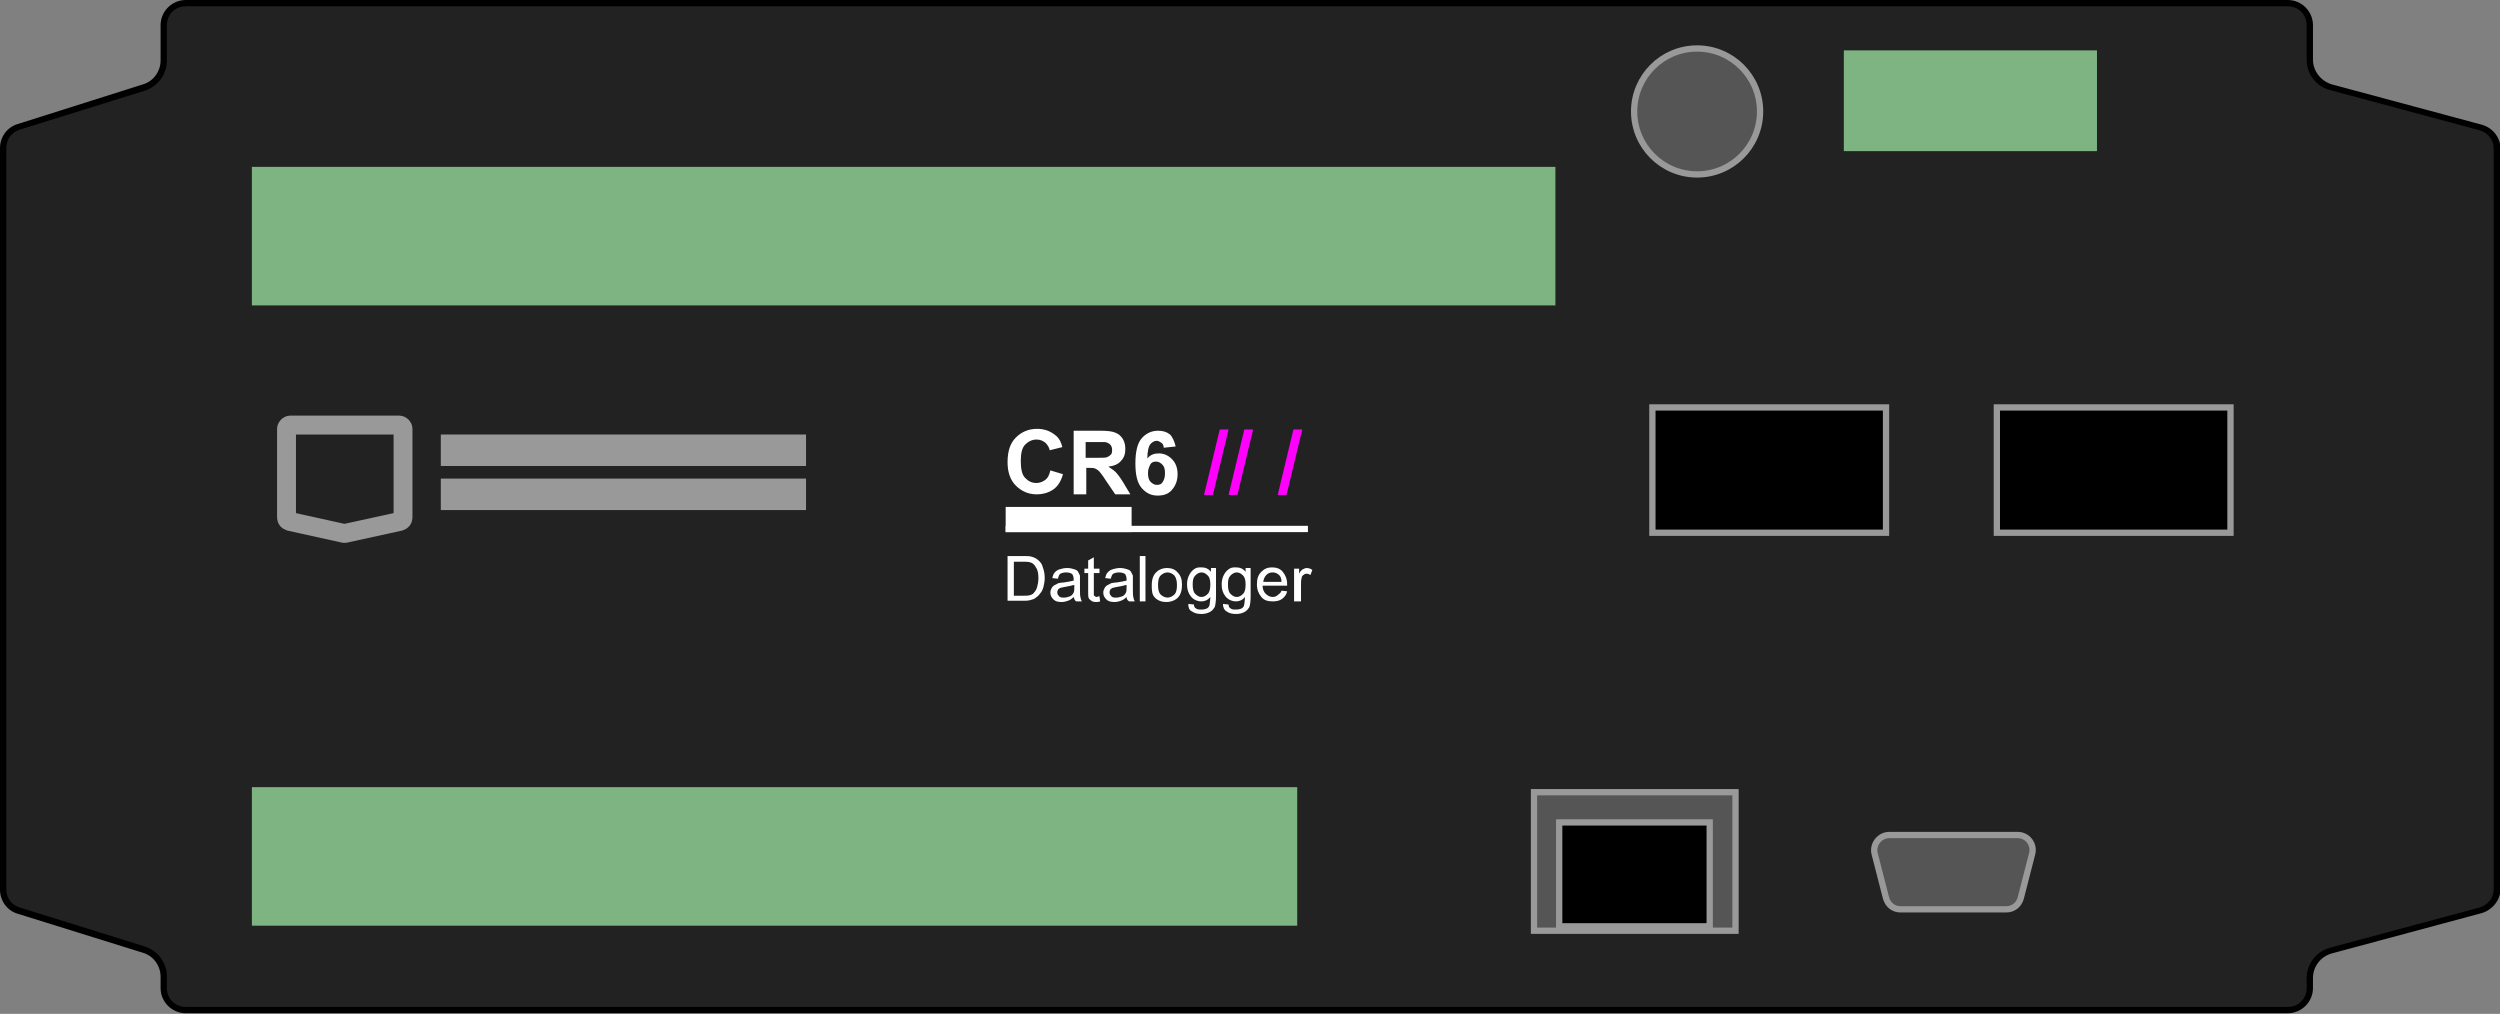 <?xml version="1.0" encoding="utf-8"?>
<!-- Generator: Adobe Illustrator 27.5.0, SVG Export Plug-In . SVG Version: 6.00 Build 0)  -->
<svg version="1.1" id="Layer_1" xmlns="http://www.w3.org/2000/svg" xmlns:xlink="http://www.w3.org/1999/xlink" x="0px" y="0px"
	 width="397px" height="161px" viewBox="0 0 397 161" style="enable-background:new 0 0 397 161;" xml:space="preserve">
<rect x="0" y="0" width="397" height="161" fill="#808080" stroke="none"/>
<style type="text/css">
	.st0{fill:#222222;}
	.st1{fill:#FFFFFF;}
	.st2{fill:#FF00FF;}
	.st3{fill:none;stroke:#FFFFFF;stroke-miterlimit:10;}
	.st4{fill:none;stroke:#FFFFFF;stroke-width:4;stroke-miterlimit:10;}
	.st5{fill:none;stroke:#999999;stroke-width:5;stroke-miterlimit:10;}
	.st6{fill:none;stroke:#999999;stroke-width:3;stroke-miterlimit:10;}
	.st7{fill:#7EB382;}
	.st8{stroke:#999999;stroke-miterlimit:10;}
	.st9{fill:#555555;stroke:#999999;stroke-miterlimit:10;}
</style>
<g>
	<g>
		<path class="st0" d="M29.5,160.5c-1.9,0-3.5-1.6-3.5-3.5v-1.8c0-2-1.3-3.7-3.2-4.3L3,144.7c-1.5-0.5-2.5-1.8-2.5-3.3V23.5
			c0-1.5,1-2.9,2.5-3.3l19.9-6.2c1.9-0.6,3.2-2.3,3.2-4.3V4c0-1.9,1.6-3.5,3.5-3.5h333.8c1.9,0,3.5,1.6,3.5,3.5v5.5
			c0,2,1.4,3.8,3.3,4.3l23.8,6.4c1.5,0.4,2.6,1.8,2.6,3.4v117.6c0,1.6-1.1,3-2.6,3.4l-23.8,6.4c-2,0.5-3.3,2.3-3.3,4.3v1.6
			c0,1.9-1.6,3.5-3.5,3.5H29.5z"/>
		<path d="M363.3,1c1.7,0,3,1.3,3,3v5.5c0,2.3,1.5,4.2,3.7,4.8l23.8,6.4c1.3,0.4,2.2,1.5,2.2,2.9v117.6c0,1.4-0.9,2.5-2.2,2.9
			l-23.8,6.4c-2.2,0.6-3.7,2.6-3.7,4.8v1.6c0,1.7-1.3,3-3,3H29.5c-1.7,0-3-1.3-3-3v-1.8c0-2.2-1.4-4.1-3.5-4.8l-19.9-6.2
			c-1.3-0.4-2.1-1.5-2.1-2.9V23.5c0-1.3,0.8-2.5,2.1-2.9L23,14.4c2.1-0.7,3.5-2.6,3.5-4.8V4c0-1.7,1.3-3,3-3H363.3 M363.3,0H29.5
			c-2.2,0-4,1.8-4,4v5.6c0,1.7-1.1,3.3-2.8,3.8L2.8,19.7C1.1,20.2,0,21.8,0,23.5v117.8c0,1.7,1.1,3.3,2.8,3.8l19.9,6.2
			c1.7,0.5,2.8,2.1,2.8,3.8v1.8c0,2.2,1.8,4,4,4h333.8c2.2,0,4-1.8,4-4v-1.6c0-1.8,1.2-3.4,3-3.9l23.8-6.4c1.7-0.5,3-2.1,3-3.9V23.7
			c0-1.8-1.2-3.4-3-3.9l-23.8-6.4c-1.7-0.5-3-2.1-3-3.9V4C367.3,1.8,365.5,0,363.3,0L363.3,0z"/>
	</g>
	<g>
		<g>
			<path class="st1" d="M166.8,74.7l2,0.6c-0.3,1.1-0.8,1.9-1.5,2.4c-0.7,0.5-1.6,0.8-2.7,0.8c-1.3,0-2.4-0.5-3.3-1.4
				c-0.9-0.9-1.3-2.2-1.3-3.7c0-1.7,0.4-3,1.3-3.9c0.9-0.9,2-1.4,3.4-1.4c1.2,0,2.2,0.4,3,1.1c0.5,0.4,0.8,1,1,1.8l-2,0.5
				c-0.1-0.5-0.4-0.9-0.7-1.2c-0.4-0.3-0.8-0.5-1.4-0.5c-0.7,0-1.3,0.3-1.8,0.8c-0.5,0.5-0.7,1.4-0.7,2.6c0,1.3,0.2,2.2,0.7,2.7
				s1,0.8,1.8,0.8c0.5,0,1-0.2,1.4-0.5S166.6,75.5,166.8,74.7z"/>
			<path class="st1" d="M170.5,78.4v-10h4.3c1.1,0,1.8,0.1,2.3,0.3c0.5,0.2,0.9,0.5,1.2,1s0.4,1,0.4,1.6c0,0.8-0.2,1.4-0.7,1.9
				c-0.4,0.5-1.1,0.8-2,0.9c0.4,0.3,0.8,0.5,1.1,0.8c0.3,0.3,0.7,0.8,1.2,1.6l1.2,2h-2.4l-1.5-2.2c-0.5-0.8-0.9-1.3-1.1-1.5
				c-0.2-0.2-0.4-0.3-0.6-0.4c-0.2-0.1-0.6-0.1-1-0.1h-0.4v4.2H170.5z M172.5,72.7h1.5c1,0,1.6,0,1.8-0.1s0.4-0.2,0.6-0.4
				s0.2-0.5,0.2-0.8c0-0.3-0.1-0.6-0.3-0.8c-0.2-0.2-0.4-0.3-0.8-0.4c-0.2,0-0.7,0-1.5,0h-1.6V72.7z"/>
			<path class="st1" d="M186.7,70.9l-1.9,0.2c0-0.4-0.2-0.7-0.4-0.8S184,70,183.7,70c-0.4,0-0.7,0.2-1,0.5c-0.3,0.4-0.5,1.1-0.5,2.3
				c0.5-0.6,1.1-0.8,1.8-0.8c0.8,0,1.5,0.3,2.1,0.9c0.6,0.6,0.9,1.4,0.9,2.4c0,1-0.3,1.8-0.9,2.5s-1.4,0.9-2.3,0.9
				c-1,0-1.8-0.4-2.5-1.2c-0.7-0.8-1-2.1-1-3.9c0-1.8,0.3-3.2,1-4s1.6-1.2,2.6-1.2c0.8,0,1.4,0.2,1.9,0.6
				C186.2,69.4,186.5,70.1,186.7,70.9z M182.3,75.1c0,0.6,0.1,1.1,0.4,1.4c0.3,0.3,0.6,0.5,1,0.5c0.4,0,0.7-0.1,0.9-0.4
				s0.4-0.7,0.4-1.4c0-0.7-0.1-1.1-0.4-1.4c-0.3-0.3-0.6-0.5-1-0.5c-0.4,0-0.7,0.1-0.9,0.4C182.5,74.1,182.3,74.5,182.3,75.1z"/>
			<path class="st2" d="M191.2,78.6l2.5-10.4h1.4l-2.5,10.4H191.2z"/>
			<path class="st2" d="M195.1,78.6l2.5-10.4h1.4l-2.5,10.4H195.1z"/>
			<path class="st2" d="M202.9,78.6l2.5-10.4h1.4l-2.5,10.4H202.9z"/>
		</g>
		<line class="st3" x1="159.7" y1="84" x2="207.7" y2="84"/>
		<line class="st4" x1="159.7" y1="82.5" x2="179.7" y2="82.5"/>
	</g>
	<g>
		<line class="st5" x1="70" y1="71.5" x2="128" y2="71.5"/>
		<line class="st5" x1="70" y1="78.5" x2="128" y2="78.5"/>
		<path class="st6" d="M63.5,82.8l-8.7,1.9c-0.1,0-0.2,0-0.2,0L46,82.8c-0.3-0.1-0.5-0.3-0.5-0.6V68.1c0-0.3,0.3-0.6,0.6-0.6h17.3
			c0.3,0,0.6,0.3,0.6,0.6v14.1C64,82.5,63.8,82.7,63.5,82.8z"/>
	</g>
	<rect x="40" y="26.5" class="st7" width="207" height="22"/>
	<rect x="40" y="125" class="st7" width="166" height="22"/>
	<rect x="292.8" y="8" class="st7" width="40.2" height="16"/>
	<rect x="262.4" y="64.7" class="st8" width="37.1" height="19.9"/>
	<circle class="st9" cx="269.5" cy="17.7" r="10"/>
	<path class="st9" d="M318.6,144.4h-16.8c-1.1,0-2-0.7-2.3-1.8l-1.8-7c-0.4-1.5,0.8-3,2.3-3h20.4c1.6,0,2.7,1.5,2.3,3l-1.8,7
		C320.6,143.7,319.7,144.4,318.6,144.4z"/>
	<rect x="243.6" y="125.8" class="st9" width="32" height="22"/>
	<rect x="247.6" y="130.6" class="st8" width="23.9" height="16.5"/>
	<rect x="317.1" y="64.7" class="st8" width="37.1" height="19.9"/>
	<g>
		<path class="st1" d="M160,95.5v-7.2h2.5c0.6,0,1,0,1.3,0.1c0.4,0.1,0.8,0.3,1,0.5c0.4,0.3,0.7,0.7,0.8,1.2
			c0.2,0.5,0.3,1.1,0.3,1.7c0,0.5-0.1,1-0.2,1.4s-0.3,0.8-0.5,1c-0.2,0.3-0.4,0.5-0.7,0.7c-0.2,0.2-0.5,0.3-0.9,0.4
			s-0.7,0.1-1.1,0.1H160z M161,94.6h1.5c0.5,0,0.8,0,1.1-0.1s0.5-0.2,0.6-0.4c0.2-0.2,0.4-0.5,0.5-0.9c0.1-0.4,0.2-0.8,0.2-1.4
			c0-0.7-0.1-1.3-0.4-1.7c-0.2-0.4-0.5-0.7-0.9-0.8c-0.3-0.1-0.7-0.1-1.2-0.1H161V94.6z"/>
		<path class="st1" d="M170.5,94.8c-0.3,0.3-0.6,0.5-0.9,0.6s-0.6,0.2-1,0.2c-0.6,0-1-0.1-1.3-0.4c-0.3-0.3-0.5-0.6-0.5-1.1
			c0-0.3,0.1-0.5,0.2-0.7c0.1-0.2,0.3-0.4,0.5-0.5s0.4-0.2,0.6-0.3c0.2,0,0.4-0.1,0.8-0.1c0.7-0.1,1.2-0.2,1.6-0.3
			c0-0.1,0-0.2,0-0.2c0-0.4-0.1-0.6-0.2-0.8c-0.2-0.2-0.6-0.3-1-0.3c-0.4,0-0.7,0.1-0.9,0.2c-0.2,0.1-0.3,0.4-0.4,0.8l-0.9-0.1
			c0.1-0.4,0.2-0.7,0.4-0.9c0.2-0.2,0.4-0.4,0.8-0.5c0.3-0.1,0.7-0.2,1.2-0.2c0.4,0,0.8,0.1,1.1,0.2s0.5,0.2,0.6,0.4
			c0.1,0.2,0.2,0.4,0.3,0.6c0,0.1,0,0.4,0,0.8v1.2c0,0.8,0,1.3,0.1,1.5c0,0.2,0.1,0.4,0.2,0.6h-0.9
			C170.6,95.3,170.6,95.1,170.5,94.8z M170.5,92.9c-0.3,0.1-0.8,0.2-1.4,0.3c-0.4,0.1-0.6,0.1-0.8,0.2s-0.3,0.2-0.3,0.3
			c-0.1,0.1-0.1,0.3-0.1,0.4c0,0.2,0.1,0.4,0.3,0.6s0.4,0.2,0.8,0.2c0.3,0,0.6-0.1,0.9-0.2c0.3-0.1,0.5-0.4,0.6-0.6
			c0.1-0.2,0.1-0.5,0.1-0.9V92.9z"/>
		<path class="st1" d="M174.6,94.7l0.1,0.8c-0.2,0.1-0.5,0.1-0.7,0.1c-0.3,0-0.6-0.1-0.7-0.2s-0.3-0.2-0.4-0.4
			c-0.1-0.2-0.1-0.5-0.1-1v-3h-0.6v-0.7h0.6V89l0.9-0.5v1.8h0.9V91h-0.9v3c0,0.3,0,0.4,0,0.5s0.1,0.1,0.2,0.2s0.2,0.1,0.3,0.1
			C174.3,94.7,174.5,94.7,174.6,94.7z"/>
		<path class="st1" d="M178.9,94.8c-0.3,0.3-0.6,0.5-0.9,0.6s-0.6,0.2-1,0.2c-0.6,0-1-0.1-1.3-0.4c-0.3-0.3-0.5-0.6-0.5-1.1
			c0-0.3,0.1-0.5,0.2-0.7c0.1-0.2,0.3-0.4,0.5-0.5s0.4-0.2,0.6-0.3c0.2,0,0.4-0.1,0.8-0.1c0.7-0.1,1.2-0.2,1.6-0.3
			c0-0.1,0-0.2,0-0.2c0-0.4-0.1-0.6-0.2-0.8c-0.2-0.2-0.6-0.3-1-0.3c-0.4,0-0.7,0.1-0.9,0.2c-0.2,0.1-0.3,0.4-0.4,0.8l-0.9-0.1
			c0.1-0.4,0.2-0.7,0.4-0.9c0.2-0.2,0.4-0.4,0.8-0.5c0.3-0.1,0.7-0.2,1.2-0.2c0.4,0,0.8,0.1,1.1,0.2s0.5,0.2,0.6,0.4
			c0.1,0.2,0.2,0.4,0.3,0.6c0,0.1,0,0.4,0,0.8v1.2c0,0.8,0,1.3,0.1,1.5c0,0.2,0.1,0.4,0.2,0.6h-0.9C179,95.3,178.9,95.1,178.9,94.8z
			 M178.8,92.9c-0.3,0.1-0.8,0.2-1.4,0.3c-0.4,0.1-0.6,0.1-0.8,0.2s-0.3,0.2-0.3,0.3c-0.1,0.1-0.1,0.3-0.1,0.4
			c0,0.2,0.1,0.4,0.3,0.6s0.4,0.2,0.8,0.2c0.3,0,0.6-0.1,0.9-0.2c0.3-0.1,0.5-0.4,0.6-0.6c0.1-0.2,0.1-0.5,0.1-0.9V92.9z"/>
		<path class="st1" d="M181,95.5v-7.2h0.9v7.2H181z"/>
		<path class="st1" d="M182.9,92.9c0-1,0.3-1.7,0.8-2.1c0.4-0.4,1-0.6,1.6-0.6c0.7,0,1.3,0.2,1.7,0.7c0.5,0.5,0.7,1.1,0.7,1.9
			c0,0.7-0.1,1.2-0.3,1.6c-0.2,0.4-0.5,0.7-0.9,0.9s-0.8,0.3-1.3,0.3c-0.7,0-1.3-0.2-1.8-0.7S182.9,93.7,182.9,92.9z M183.9,92.9
			c0,0.7,0.1,1.2,0.4,1.5c0.3,0.3,0.7,0.5,1.1,0.5c0.4,0,0.8-0.2,1.1-0.5s0.4-0.8,0.4-1.5c0-0.6-0.1-1.1-0.4-1.5
			c-0.3-0.3-0.7-0.5-1.1-0.5c-0.4,0-0.8,0.2-1.1,0.5S183.9,92.2,183.9,92.9z"/>
		<path class="st1" d="M188.7,95.9l0.9,0.1c0,0.3,0.1,0.5,0.3,0.6c0.2,0.2,0.5,0.2,0.9,0.2c0.4,0,0.7-0.1,0.9-0.2s0.4-0.4,0.4-0.7
			c0-0.2,0.1-0.6,0.1-1.1c-0.4,0.5-0.9,0.7-1.4,0.7c-0.7,0-1.3-0.3-1.7-0.8s-0.6-1.1-0.6-1.9c0-0.5,0.1-1,0.3-1.4
			c0.2-0.4,0.4-0.7,0.8-1s0.7-0.3,1.2-0.3c0.6,0,1.1,0.2,1.5,0.7v-0.6h0.8v4.5c0,0.8-0.1,1.4-0.2,1.7c-0.2,0.3-0.4,0.6-0.8,0.8
			s-0.8,0.3-1.3,0.3c-0.6,0-1.1-0.1-1.5-0.4C188.8,96.9,188.7,96.4,188.7,95.9z M189.4,92.8c0,0.7,0.1,1.2,0.4,1.5s0.6,0.5,1,0.5
			c0.4,0,0.7-0.2,1-0.5c0.3-0.3,0.4-0.8,0.4-1.5c0-0.6-0.1-1.1-0.4-1.4s-0.6-0.5-1-0.5c-0.4,0-0.7,0.2-1,0.5
			C189.5,91.7,189.4,92.1,189.4,92.8z"/>
		<path class="st1" d="M194.2,95.9l0.9,0.1c0,0.3,0.1,0.5,0.3,0.6c0.2,0.2,0.5,0.2,0.9,0.2c0.4,0,0.7-0.1,0.9-0.2s0.4-0.4,0.4-0.7
			c0-0.2,0.1-0.6,0.1-1.1c-0.4,0.5-0.9,0.7-1.4,0.7c-0.7,0-1.3-0.3-1.7-0.8s-0.6-1.1-0.6-1.9c0-0.5,0.1-1,0.3-1.4
			c0.2-0.4,0.4-0.7,0.8-1s0.7-0.3,1.2-0.3c0.6,0,1.1,0.2,1.5,0.7v-0.6h0.8v4.5c0,0.8-0.1,1.4-0.2,1.7c-0.2,0.3-0.4,0.6-0.8,0.8
			s-0.8,0.3-1.3,0.3c-0.6,0-1.1-0.1-1.5-0.4C194.4,96.9,194.2,96.4,194.2,95.9z M195,92.8c0,0.7,0.1,1.2,0.4,1.5s0.6,0.5,1,0.5
			c0.4,0,0.7-0.2,1-0.5c0.3-0.3,0.4-0.8,0.4-1.5c0-0.6-0.1-1.1-0.4-1.4s-0.6-0.5-1-0.5c-0.4,0-0.7,0.2-1,0.5
			C195.1,91.7,195,92.1,195,92.8z"/>
		<path class="st1" d="M203.5,93.8l0.9,0.1c-0.1,0.5-0.4,0.9-0.8,1.2s-0.9,0.4-1.5,0.4c-0.8,0-1.4-0.2-1.8-0.7
			c-0.4-0.5-0.7-1.1-0.7-2c0-0.9,0.2-1.5,0.7-2s1-0.7,1.7-0.7c0.7,0,1.3,0.2,1.7,0.7s0.7,1.1,0.7,2c0,0.1,0,0.1,0,0.2h-3.9
			c0,0.6,0.2,1,0.5,1.3s0.7,0.5,1.1,0.5c0.3,0,0.6-0.1,0.8-0.3S203.4,94.2,203.5,93.8z M200.6,92.4h2.9c0-0.4-0.1-0.8-0.3-1
			c-0.3-0.3-0.6-0.5-1.1-0.5c-0.4,0-0.7,0.1-1,0.4S200.7,91.9,200.6,92.4z"/>
		<path class="st1" d="M205.5,95.5v-5.2h0.8v0.8c0.2-0.4,0.4-0.6,0.6-0.7s0.4-0.2,0.6-0.2c0.3,0,0.6,0.1,0.9,0.3l-0.3,0.8
			c-0.2-0.1-0.4-0.2-0.6-0.2c-0.2,0-0.4,0.1-0.5,0.2c-0.2,0.1-0.3,0.3-0.3,0.5c-0.1,0.3-0.1,0.7-0.1,1v2.7H205.5z"/>
	</g>
</g>
<g>
</g>
<g>
</g>
<g>
</g>
<g>
</g>
<g>
</g>
<g>
</g>
<g>
</g>
<g>
</g>
<g>
</g>
<g>
</g>
<g>
</g>
<g>
</g>
<g>
</g>
<g>
</g>
<g>
</g>
</svg>
